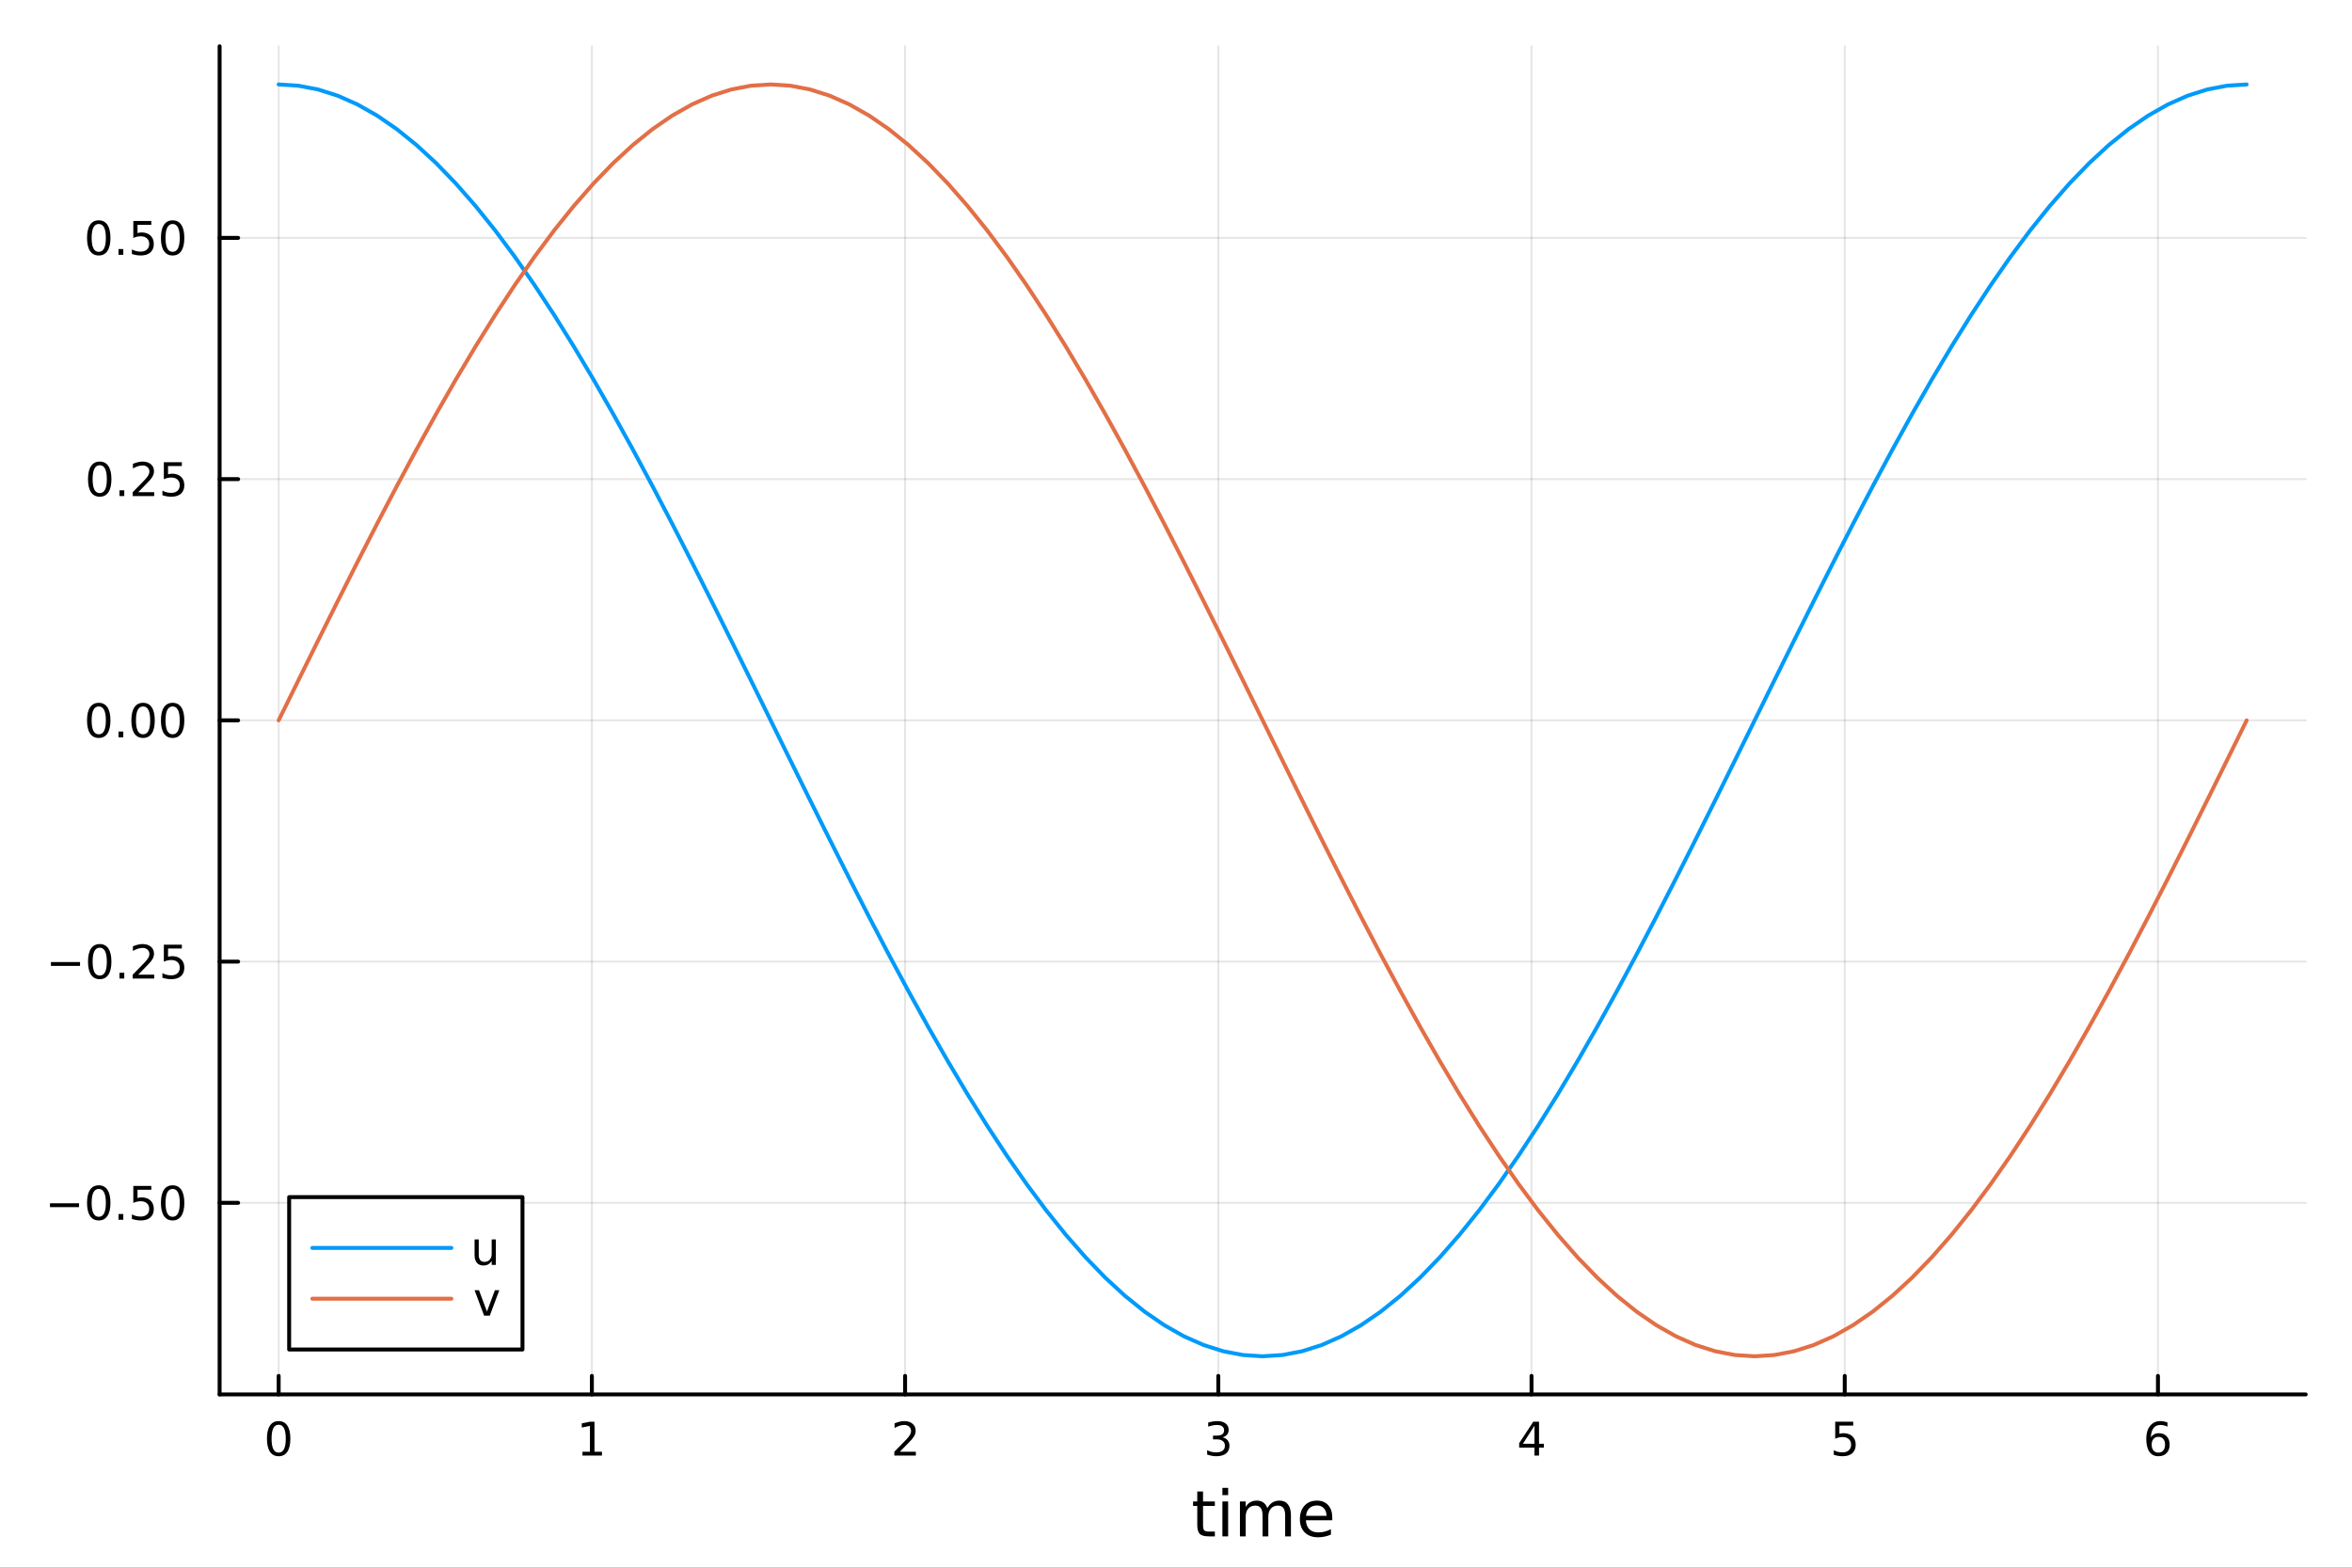 <?xml version="1.0" encoding="utf-8"?>
<svg xmlns="http://www.w3.org/2000/svg" xmlns:xlink="http://www.w3.org/1999/xlink" width="600" height="400" viewBox="0 0 2400 1600">
<rect x="0" y="0" width="2400" height="1600" fill="#333333" stroke="none"/>
<defs>
  <clipPath id="clip490">
    <rect x="0" y="0" width="2400" height="1600"/>
  </clipPath>
</defs>
<path clip-path="url(#clip490)" d="M0 1600 L2400 1600 L2400 0 L0 0  Z" fill="#ffffff" fill-rule="evenodd" fill-opacity="1"/>
<defs>
  <clipPath id="clip491">
    <rect x="480" y="0" width="1681" height="1600"/>
  </clipPath>
</defs>
<path clip-path="url(#clip490)" d="M224.098 1423.18 L2352.76 1423.18 L2352.76 47.244 L224.098 47.244  Z" fill="#ffffff" fill-rule="evenodd" fill-opacity="1"/>
<defs>
  <clipPath id="clip492">
    <rect x="224" y="47" width="2130" height="1377"/>
  </clipPath>
</defs>
<polyline clip-path="url(#clip492)" style="stroke:#000000; stroke-linecap:round; stroke-linejoin:round; stroke-width:2; stroke-opacity:0.1; fill:none" points="284.343,1423.18 284.343,47.244 "/>
<polyline clip-path="url(#clip492)" style="stroke:#000000; stroke-linecap:round; stroke-linejoin:round; stroke-width:2; stroke-opacity:0.1; fill:none" points="603.953,1423.18 603.953,47.244 "/>
<polyline clip-path="url(#clip492)" style="stroke:#000000; stroke-linecap:round; stroke-linejoin:round; stroke-width:2; stroke-opacity:0.1; fill:none" points="923.563,1423.18 923.563,47.244 "/>
<polyline clip-path="url(#clip492)" style="stroke:#000000; stroke-linecap:round; stroke-linejoin:round; stroke-width:2; stroke-opacity:0.1; fill:none" points="1243.17,1423.18 1243.17,47.244 "/>
<polyline clip-path="url(#clip492)" style="stroke:#000000; stroke-linecap:round; stroke-linejoin:round; stroke-width:2; stroke-opacity:0.1; fill:none" points="1562.78,1423.18 1562.78,47.244 "/>
<polyline clip-path="url(#clip492)" style="stroke:#000000; stroke-linecap:round; stroke-linejoin:round; stroke-width:2; stroke-opacity:0.1; fill:none" points="1882.39,1423.18 1882.39,47.244 "/>
<polyline clip-path="url(#clip492)" style="stroke:#000000; stroke-linecap:round; stroke-linejoin:round; stroke-width:2; stroke-opacity:0.1; fill:none" points="2202,1423.18 2202,47.244 "/>
<polyline clip-path="url(#clip492)" style="stroke:#000000; stroke-linecap:round; stroke-linejoin:round; stroke-width:2; stroke-opacity:0.1; fill:none" points="224.098,1227.63 2352.76,1227.63 "/>
<polyline clip-path="url(#clip492)" style="stroke:#000000; stroke-linecap:round; stroke-linejoin:round; stroke-width:2; stroke-opacity:0.1; fill:none" points="224.098,981.423 2352.76,981.423 "/>
<polyline clip-path="url(#clip492)" style="stroke:#000000; stroke-linecap:round; stroke-linejoin:round; stroke-width:2; stroke-opacity:0.1; fill:none" points="224.098,735.212 2352.76,735.212 "/>
<polyline clip-path="url(#clip492)" style="stroke:#000000; stroke-linecap:round; stroke-linejoin:round; stroke-width:2; stroke-opacity:0.1; fill:none" points="224.098,489.001 2352.76,489.001 "/>
<polyline clip-path="url(#clip492)" style="stroke:#000000; stroke-linecap:round; stroke-linejoin:round; stroke-width:2; stroke-opacity:0.1; fill:none" points="224.098,242.791 2352.76,242.791 "/>
<polyline clip-path="url(#clip490)" style="stroke:#000000; stroke-linecap:round; stroke-linejoin:round; stroke-width:4; stroke-opacity:1; fill:none" points="224.098,1423.18 2352.76,1423.18 "/>
<polyline clip-path="url(#clip490)" style="stroke:#000000; stroke-linecap:round; stroke-linejoin:round; stroke-width:4; stroke-opacity:1; fill:none" points="284.343,1423.18 284.343,1404.28 "/>
<polyline clip-path="url(#clip490)" style="stroke:#000000; stroke-linecap:round; stroke-linejoin:round; stroke-width:4; stroke-opacity:1; fill:none" points="603.953,1423.18 603.953,1404.28 "/>
<polyline clip-path="url(#clip490)" style="stroke:#000000; stroke-linecap:round; stroke-linejoin:round; stroke-width:4; stroke-opacity:1; fill:none" points="923.563,1423.18 923.563,1404.28 "/>
<polyline clip-path="url(#clip490)" style="stroke:#000000; stroke-linecap:round; stroke-linejoin:round; stroke-width:4; stroke-opacity:1; fill:none" points="1243.17,1423.18 1243.17,1404.28 "/>
<polyline clip-path="url(#clip490)" style="stroke:#000000; stroke-linecap:round; stroke-linejoin:round; stroke-width:4; stroke-opacity:1; fill:none" points="1562.78,1423.18 1562.78,1404.28 "/>
<polyline clip-path="url(#clip490)" style="stroke:#000000; stroke-linecap:round; stroke-linejoin:round; stroke-width:4; stroke-opacity:1; fill:none" points="1882.39,1423.18 1882.39,1404.28 "/>
<polyline clip-path="url(#clip490)" style="stroke:#000000; stroke-linecap:round; stroke-linejoin:round; stroke-width:4; stroke-opacity:1; fill:none" points="2202,1423.18 2202,1404.28 "/>
<path clip-path="url(#clip490)" d="M284.343 1454.1 Q280.732 1454.1 278.903 1457.66 Q277.098 1461.2 277.098 1468.33 Q277.098 1475.44 278.903 1479.01 Q280.732 1482.55 284.343 1482.55 Q287.977 1482.55 289.783 1479.01 Q291.611 1475.44 291.611 1468.33 Q291.611 1461.2 289.783 1457.66 Q287.977 1454.1 284.343 1454.1 M284.343 1450.39 Q290.153 1450.39 293.209 1455 Q296.287 1459.58 296.287 1468.33 Q296.287 1477.06 293.209 1481.67 Q290.153 1486.25 284.343 1486.25 Q278.533 1486.25 275.454 1481.67 Q272.399 1477.06 272.399 1468.33 Q272.399 1459.58 275.454 1455 Q278.533 1450.39 284.343 1450.39 Z" fill="#000000" fill-rule="nonzero" fill-opacity="1" /><path clip-path="url(#clip490)" d="M594.335 1481.64 L601.974 1481.64 L601.974 1455.28 L593.663 1456.95 L593.663 1452.69 L601.927 1451.02 L606.603 1451.02 L606.603 1481.64 L614.242 1481.64 L614.242 1485.58 L594.335 1485.58 L594.335 1481.64 Z" fill="#000000" fill-rule="nonzero" fill-opacity="1" /><path clip-path="url(#clip490)" d="M918.215 1481.64 L934.535 1481.64 L934.535 1485.58 L912.59 1485.58 L912.59 1481.64 Q915.252 1478.89 919.836 1474.26 Q924.442 1469.61 925.623 1468.27 Q927.868 1465.74 928.748 1464.01 Q929.651 1462.25 929.651 1460.56 Q929.651 1457.8 927.706 1456.07 Q925.785 1454.33 922.683 1454.33 Q920.484 1454.33 918.03 1455.09 Q915.6 1455.86 912.822 1457.41 L912.822 1452.69 Q915.646 1451.55 918.1 1450.97 Q920.553 1450.39 922.59 1450.39 Q927.961 1450.39 931.155 1453.08 Q934.35 1455.77 934.35 1460.26 Q934.35 1462.39 933.539 1464.31 Q932.752 1466.2 930.646 1468.8 Q930.067 1469.47 926.965 1472.69 Q923.864 1475.88 918.215 1481.64 Z" fill="#000000" fill-rule="nonzero" fill-opacity="1" /><path clip-path="url(#clip490)" d="M1247.42 1466.95 Q1250.78 1467.66 1252.65 1469.93 Q1254.55 1472.2 1254.55 1475.53 Q1254.55 1480.65 1251.03 1483.45 Q1247.51 1486.25 1241.03 1486.25 Q1238.86 1486.25 1236.54 1485.81 Q1234.25 1485.39 1231.8 1484.54 L1231.8 1480.02 Q1233.74 1481.16 1236.05 1481.74 Q1238.37 1482.32 1240.89 1482.32 Q1245.29 1482.32 1247.58 1480.58 Q1249.9 1478.84 1249.9 1475.53 Q1249.9 1472.48 1247.74 1470.77 Q1245.61 1469.03 1241.8 1469.03 L1237.77 1469.03 L1237.77 1465.19 L1241.98 1465.19 Q1245.43 1465.19 1247.26 1463.82 Q1249.09 1462.43 1249.09 1459.84 Q1249.09 1457.18 1247.19 1455.77 Q1245.31 1454.33 1241.8 1454.33 Q1239.87 1454.33 1237.67 1454.75 Q1235.48 1455.16 1232.84 1456.04 L1232.84 1451.88 Q1235.5 1451.14 1237.81 1450.77 Q1240.15 1450.39 1242.21 1450.39 Q1247.54 1450.39 1250.64 1452.83 Q1253.74 1455.23 1253.74 1459.35 Q1253.74 1462.22 1252.1 1464.21 Q1250.45 1466.18 1247.42 1466.95 Z" fill="#000000" fill-rule="nonzero" fill-opacity="1" /><path clip-path="url(#clip490)" d="M1565.79 1455.09 L1553.99 1473.54 L1565.79 1473.54 L1565.79 1455.09 M1564.56 1451.02 L1570.44 1451.02 L1570.44 1473.54 L1575.37 1473.54 L1575.37 1477.43 L1570.44 1477.43 L1570.44 1485.58 L1565.79 1485.58 L1565.79 1477.43 L1550.19 1477.43 L1550.19 1472.92 L1564.56 1451.02 Z" fill="#000000" fill-rule="nonzero" fill-opacity="1" /><path clip-path="url(#clip490)" d="M1872.67 1451.02 L1891.03 1451.02 L1891.03 1454.96 L1876.95 1454.96 L1876.95 1463.43 Q1877.97 1463.08 1878.99 1462.92 Q1880.01 1462.73 1881.03 1462.73 Q1886.81 1462.73 1890.19 1465.9 Q1893.57 1469.08 1893.57 1474.49 Q1893.57 1480.07 1890.1 1483.17 Q1886.63 1486.25 1880.31 1486.25 Q1878.13 1486.25 1875.86 1485.88 Q1873.62 1485.51 1871.21 1484.77 L1871.21 1480.07 Q1873.3 1481.2 1875.52 1481.76 Q1877.74 1482.32 1880.22 1482.32 Q1884.22 1482.32 1886.56 1480.21 Q1888.9 1478.1 1888.9 1474.49 Q1888.9 1470.88 1886.56 1468.77 Q1884.22 1466.67 1880.22 1466.67 Q1878.34 1466.67 1876.47 1467.08 Q1874.61 1467.5 1872.67 1468.38 L1872.67 1451.02 Z" fill="#000000" fill-rule="nonzero" fill-opacity="1" /><path clip-path="url(#clip490)" d="M2202.41 1466.44 Q2199.26 1466.44 2197.41 1468.59 Q2195.58 1470.74 2195.58 1474.49 Q2195.58 1478.22 2197.41 1480.39 Q2199.26 1482.55 2202.41 1482.55 Q2205.56 1482.55 2207.38 1480.39 Q2209.24 1478.22 2209.24 1474.49 Q2209.24 1470.74 2207.38 1468.59 Q2205.56 1466.44 2202.41 1466.44 M2211.69 1451.78 L2211.69 1456.04 Q2209.93 1455.21 2208.12 1454.77 Q2206.34 1454.33 2204.58 1454.33 Q2199.95 1454.33 2197.5 1457.45 Q2195.07 1460.58 2194.72 1466.9 Q2196.09 1464.89 2198.15 1463.82 Q2200.21 1462.73 2202.68 1462.73 Q2207.89 1462.73 2210.9 1465.9 Q2213.93 1469.05 2213.93 1474.49 Q2213.93 1479.82 2210.79 1483.03 Q2207.64 1486.25 2202.41 1486.25 Q2196.41 1486.25 2193.24 1481.67 Q2190.07 1477.06 2190.07 1468.33 Q2190.07 1460.14 2193.96 1455.28 Q2197.85 1450.39 2204.4 1450.39 Q2206.16 1450.39 2207.94 1450.74 Q2209.75 1451.09 2211.69 1451.78 Z" fill="#000000" fill-rule="nonzero" fill-opacity="1" /><path clip-path="url(#clip490)" d="M1227.59 1522.27 L1227.59 1532.4 L1239.65 1532.4 L1239.65 1536.95 L1227.59 1536.95 L1227.59 1556.3 Q1227.59 1560.66 1228.76 1561.9 Q1229.97 1563.14 1233.63 1563.14 L1239.65 1563.14 L1239.65 1568.04 L1233.63 1568.04 Q1226.85 1568.04 1224.28 1565.53 Q1221.7 1562.98 1221.7 1556.3 L1221.7 1536.95 L1217.4 1536.95 L1217.4 1532.4 L1221.7 1532.4 L1221.7 1522.27 L1227.59 1522.27 Z" fill="#000000" fill-rule="nonzero" fill-opacity="1" /><path clip-path="url(#clip490)" d="M1247.35 1532.4 L1253.21 1532.4 L1253.21 1568.04 L1247.35 1568.04 L1247.35 1532.4 M1247.35 1518.52 L1253.21 1518.52 L1253.21 1525.93 L1247.35 1525.93 L1247.35 1518.52 Z" fill="#000000" fill-rule="nonzero" fill-opacity="1" /><path clip-path="url(#clip490)" d="M1293.22 1539.24 Q1295.41 1535.29 1298.47 1533.41 Q1301.52 1531.54 1305.66 1531.54 Q1311.23 1531.54 1314.26 1535.45 Q1317.28 1539.33 1317.28 1546.53 L1317.28 1568.04 L1311.39 1568.04 L1311.39 1546.72 Q1311.39 1541.59 1309.58 1539.11 Q1307.76 1536.63 1304.04 1536.63 Q1299.49 1536.63 1296.85 1539.65 Q1294.2 1542.68 1294.2 1547.9 L1294.2 1568.04 L1288.32 1568.04 L1288.32 1546.72 Q1288.32 1541.56 1286.5 1539.11 Q1284.69 1536.63 1280.9 1536.63 Q1276.41 1536.63 1273.77 1539.68 Q1271.13 1542.71 1271.13 1547.9 L1271.13 1568.04 L1265.24 1568.04 L1265.24 1532.4 L1271.13 1532.4 L1271.13 1537.93 Q1273.13 1534.66 1275.93 1533.1 Q1278.74 1531.54 1282.59 1531.54 Q1286.47 1531.54 1289.17 1533.51 Q1291.91 1535.48 1293.22 1539.24 Z" fill="#000000" fill-rule="nonzero" fill-opacity="1" /><path clip-path="url(#clip490)" d="M1359.45 1548.76 L1359.45 1551.62 L1332.53 1551.62 Q1332.91 1557.67 1336.15 1560.85 Q1339.43 1564 1345.26 1564 Q1348.63 1564 1351.78 1563.17 Q1354.96 1562.35 1358.08 1560.69 L1358.08 1566.23 Q1354.93 1567.57 1351.62 1568.27 Q1348.31 1568.97 1344.91 1568.97 Q1336.38 1568.97 1331.38 1564 Q1326.41 1559.04 1326.41 1550.57 Q1326.41 1541.82 1331.12 1536.69 Q1335.87 1531.54 1343.89 1531.54 Q1351.08 1531.54 1355.25 1536.18 Q1359.45 1540.8 1359.45 1548.76 M1353.6 1547.04 Q1353.53 1542.23 1350.89 1539.37 Q1348.28 1536.5 1343.95 1536.5 Q1339.05 1536.5 1336.09 1539.27 Q1333.16 1542.04 1332.72 1547.07 L1353.6 1547.04 Z" fill="#000000" fill-rule="nonzero" fill-opacity="1" /><polyline clip-path="url(#clip490)" style="stroke:#000000; stroke-linecap:round; stroke-linejoin:round; stroke-width:4; stroke-opacity:1; fill:none" points="224.098,1423.18 224.098,47.244 "/>
<polyline clip-path="url(#clip490)" style="stroke:#000000; stroke-linecap:round; stroke-linejoin:round; stroke-width:4; stroke-opacity:1; fill:none" points="224.098,1227.63 242.996,1227.63 "/>
<polyline clip-path="url(#clip490)" style="stroke:#000000; stroke-linecap:round; stroke-linejoin:round; stroke-width:4; stroke-opacity:1; fill:none" points="224.098,981.423 242.996,981.423 "/>
<polyline clip-path="url(#clip490)" style="stroke:#000000; stroke-linecap:round; stroke-linejoin:round; stroke-width:4; stroke-opacity:1; fill:none" points="224.098,735.212 242.996,735.212 "/>
<polyline clip-path="url(#clip490)" style="stroke:#000000; stroke-linecap:round; stroke-linejoin:round; stroke-width:4; stroke-opacity:1; fill:none" points="224.098,489.001 242.996,489.001 "/>
<polyline clip-path="url(#clip490)" style="stroke:#000000; stroke-linecap:round; stroke-linejoin:round; stroke-width:4; stroke-opacity:1; fill:none" points="224.098,242.791 242.996,242.791 "/>
<path clip-path="url(#clip490)" d="M50.992 1228.08 L80.668 1228.08 L80.668 1232.02 L50.992 1232.02 L50.992 1228.08 Z" fill="#000000" fill-rule="nonzero" fill-opacity="1" /><path clip-path="url(#clip490)" d="M100.76 1213.43 Q97.149 1213.43 95.321 1217 Q93.515 1220.54 93.515 1227.67 Q93.515 1234.77 95.321 1238.34 Q97.149 1241.88 100.76 1241.88 Q104.395 1241.88 106.2 1238.34 Q108.029 1234.77 108.029 1227.67 Q108.029 1220.54 106.2 1217 Q104.395 1213.43 100.76 1213.43 M100.76 1209.73 Q106.571 1209.73 109.626 1214.33 Q112.705 1218.92 112.705 1227.67 Q112.705 1236.39 109.626 1241 Q106.571 1245.58 100.76 1245.58 Q94.95 1245.58 91.871 1241 Q88.816 1236.39 88.816 1227.67 Q88.816 1218.92 91.871 1214.33 Q94.95 1209.73 100.76 1209.73 Z" fill="#000000" fill-rule="nonzero" fill-opacity="1" /><path clip-path="url(#clip490)" d="M120.922 1239.03 L125.807 1239.03 L125.807 1244.91 L120.922 1244.91 L120.922 1239.03 Z" fill="#000000" fill-rule="nonzero" fill-opacity="1" /><path clip-path="url(#clip490)" d="M136.038 1210.35 L154.394 1210.35 L154.394 1214.29 L140.32 1214.29 L140.32 1222.76 Q141.339 1222.41 142.357 1222.25 Q143.376 1222.07 144.394 1222.07 Q150.181 1222.07 153.561 1225.24 Q156.941 1228.41 156.941 1233.83 Q156.941 1239.4 153.468 1242.51 Q149.996 1245.58 143.677 1245.58 Q141.501 1245.58 139.232 1245.21 Q136.987 1244.84 134.58 1244.1 L134.58 1239.4 Q136.663 1240.54 138.885 1241.09 Q141.107 1241.65 143.584 1241.65 Q147.589 1241.65 149.927 1239.54 Q152.265 1237.44 152.265 1233.83 Q152.265 1230.21 149.927 1228.11 Q147.589 1226 143.584 1226 Q141.709 1226 139.834 1226.42 Q137.982 1226.83 136.038 1227.71 L136.038 1210.35 Z" fill="#000000" fill-rule="nonzero" fill-opacity="1" /><path clip-path="url(#clip490)" d="M176.153 1213.43 Q172.542 1213.43 170.714 1217 Q168.908 1220.54 168.908 1227.67 Q168.908 1234.77 170.714 1238.34 Q172.542 1241.88 176.153 1241.88 Q179.788 1241.88 181.593 1238.34 Q183.422 1234.77 183.422 1227.67 Q183.422 1220.54 181.593 1217 Q179.788 1213.43 176.153 1213.43 M176.153 1209.73 Q181.964 1209.73 185.019 1214.33 Q188.098 1218.92 188.098 1227.67 Q188.098 1236.39 185.019 1241 Q181.964 1245.58 176.153 1245.58 Q170.343 1245.58 167.265 1241 Q164.209 1236.39 164.209 1227.67 Q164.209 1218.92 167.265 1214.33 Q170.343 1209.73 176.153 1209.73 Z" fill="#000000" fill-rule="nonzero" fill-opacity="1" /><path clip-path="url(#clip490)" d="M51.987 981.874 L81.663 981.874 L81.663 985.809 L51.987 985.809 L51.987 981.874 Z" fill="#000000" fill-rule="nonzero" fill-opacity="1" /><path clip-path="url(#clip490)" d="M101.756 967.221 Q98.145 967.221 96.316 970.786 Q94.51 974.328 94.51 981.457 Q94.51 988.564 96.316 992.129 Q98.145 995.67 101.756 995.67 Q105.39 995.67 107.196 992.129 Q109.024 988.564 109.024 981.457 Q109.024 974.328 107.196 970.786 Q105.39 967.221 101.756 967.221 M101.756 963.518 Q107.566 963.518 110.621 968.124 Q113.7 972.707 113.7 981.457 Q113.7 990.184 110.621 994.791 Q107.566 999.374 101.756 999.374 Q95.946 999.374 92.867 994.791 Q89.811 990.184 89.811 981.457 Q89.811 972.707 92.867 968.124 Q95.946 963.518 101.756 963.518 Z" fill="#000000" fill-rule="nonzero" fill-opacity="1" /><path clip-path="url(#clip490)" d="M121.918 992.823 L126.802 992.823 L126.802 998.703 L121.918 998.703 L121.918 992.823 Z" fill="#000000" fill-rule="nonzero" fill-opacity="1" /><path clip-path="url(#clip490)" d="M141.015 994.767 L157.334 994.767 L157.334 998.703 L135.39 998.703 L135.39 994.767 Q138.052 992.013 142.635 987.383 Q147.242 982.73 148.422 981.388 Q150.668 978.865 151.547 977.129 Q152.45 975.369 152.45 973.68 Q152.45 970.925 150.505 969.189 Q148.584 967.453 145.482 967.453 Q143.283 967.453 140.83 968.217 Q138.399 968.981 135.621 970.531 L135.621 965.809 Q138.445 964.675 140.899 964.096 Q143.353 963.518 145.39 963.518 Q150.76 963.518 153.955 966.203 Q157.149 968.888 157.149 973.379 Q157.149 975.508 156.339 977.43 Q155.552 979.328 153.445 981.92 Q152.867 982.592 149.765 985.809 Q146.663 989.004 141.015 994.767 Z" fill="#000000" fill-rule="nonzero" fill-opacity="1" /><path clip-path="url(#clip490)" d="M167.195 964.143 L185.552 964.143 L185.552 968.078 L171.478 968.078 L171.478 976.55 Q172.496 976.203 173.515 976.041 Q174.533 975.856 175.552 975.856 Q181.339 975.856 184.718 979.027 Q188.098 982.198 188.098 987.615 Q188.098 993.193 184.626 996.295 Q181.153 999.374 174.834 999.374 Q172.658 999.374 170.39 999.004 Q168.144 998.633 165.737 997.892 L165.737 993.193 Q167.82 994.328 170.042 994.883 Q172.265 995.439 174.741 995.439 Q178.746 995.439 181.084 993.332 Q183.422 991.226 183.422 987.615 Q183.422 984.004 181.084 981.897 Q178.746 979.791 174.741 979.791 Q172.866 979.791 170.991 980.207 Q169.14 980.624 167.195 981.504 L167.195 964.143 Z" fill="#000000" fill-rule="nonzero" fill-opacity="1" /><path clip-path="url(#clip490)" d="M100.76 721.011 Q97.149 721.011 95.321 724.575 Q93.515 728.117 93.515 735.247 Q93.515 742.353 95.321 745.918 Q97.149 749.46 100.76 749.46 Q104.395 749.46 106.2 745.918 Q108.029 742.353 108.029 735.247 Q108.029 728.117 106.2 724.575 Q104.395 721.011 100.76 721.011 M100.76 717.307 Q106.571 717.307 109.626 721.913 Q112.705 726.497 112.705 735.247 Q112.705 743.973 109.626 748.58 Q106.571 753.163 100.76 753.163 Q94.95 753.163 91.871 748.58 Q88.816 743.973 88.816 735.247 Q88.816 726.497 91.871 721.913 Q94.95 717.307 100.76 717.307 Z" fill="#000000" fill-rule="nonzero" fill-opacity="1" /><path clip-path="url(#clip490)" d="M120.922 746.612 L125.807 746.612 L125.807 752.492 L120.922 752.492 L120.922 746.612 Z" fill="#000000" fill-rule="nonzero" fill-opacity="1" /><path clip-path="url(#clip490)" d="M145.992 721.011 Q142.381 721.011 140.552 724.575 Q138.746 728.117 138.746 735.247 Q138.746 742.353 140.552 745.918 Q142.381 749.46 145.992 749.46 Q149.626 749.46 151.431 745.918 Q153.26 742.353 153.26 735.247 Q153.26 728.117 151.431 724.575 Q149.626 721.011 145.992 721.011 M145.992 717.307 Q151.802 717.307 154.857 721.913 Q157.936 726.497 157.936 735.247 Q157.936 743.973 154.857 748.58 Q151.802 753.163 145.992 753.163 Q140.181 753.163 137.103 748.58 Q134.047 743.973 134.047 735.247 Q134.047 726.497 137.103 721.913 Q140.181 717.307 145.992 717.307 Z" fill="#000000" fill-rule="nonzero" fill-opacity="1" /><path clip-path="url(#clip490)" d="M176.153 721.011 Q172.542 721.011 170.714 724.575 Q168.908 728.117 168.908 735.247 Q168.908 742.353 170.714 745.918 Q172.542 749.46 176.153 749.46 Q179.788 749.46 181.593 745.918 Q183.422 742.353 183.422 735.247 Q183.422 728.117 181.593 724.575 Q179.788 721.011 176.153 721.011 M176.153 717.307 Q181.964 717.307 185.019 721.913 Q188.098 726.497 188.098 735.247 Q188.098 743.973 185.019 748.58 Q181.964 753.163 176.153 753.163 Q170.343 753.163 167.265 748.58 Q164.209 743.973 164.209 735.247 Q164.209 726.497 167.265 721.913 Q170.343 717.307 176.153 717.307 Z" fill="#000000" fill-rule="nonzero" fill-opacity="1" /><path clip-path="url(#clip490)" d="M101.756 474.8 Q98.145 474.8 96.316 478.365 Q94.51 481.906 94.51 489.036 Q94.51 496.142 96.316 499.707 Q98.145 503.249 101.756 503.249 Q105.39 503.249 107.196 499.707 Q109.024 496.142 109.024 489.036 Q109.024 481.906 107.196 478.365 Q105.39 474.8 101.756 474.8 M101.756 471.096 Q107.566 471.096 110.621 475.703 Q113.7 480.286 113.7 489.036 Q113.7 497.763 110.621 502.369 Q107.566 506.953 101.756 506.953 Q95.946 506.953 92.867 502.369 Q89.811 497.763 89.811 489.036 Q89.811 480.286 92.867 475.703 Q95.946 471.096 101.756 471.096 Z" fill="#000000" fill-rule="nonzero" fill-opacity="1" /><path clip-path="url(#clip490)" d="M121.918 500.402 L126.802 500.402 L126.802 506.281 L121.918 506.281 L121.918 500.402 Z" fill="#000000" fill-rule="nonzero" fill-opacity="1" /><path clip-path="url(#clip490)" d="M141.015 502.346 L157.334 502.346 L157.334 506.281 L135.39 506.281 L135.39 502.346 Q138.052 499.592 142.635 494.962 Q147.242 490.309 148.422 488.967 Q150.668 486.443 151.547 484.707 Q152.45 482.948 152.45 481.258 Q152.45 478.504 150.505 476.768 Q148.584 475.031 145.482 475.031 Q143.283 475.031 140.83 475.795 Q138.399 476.559 135.621 478.11 L135.621 473.388 Q138.445 472.254 140.899 471.675 Q143.353 471.096 145.39 471.096 Q150.76 471.096 153.955 473.781 Q157.149 476.467 157.149 480.957 Q157.149 483.087 156.339 485.008 Q155.552 486.906 153.445 489.499 Q152.867 490.17 149.765 493.388 Q146.663 496.582 141.015 502.346 Z" fill="#000000" fill-rule="nonzero" fill-opacity="1" /><path clip-path="url(#clip490)" d="M167.195 471.721 L185.552 471.721 L185.552 475.656 L171.478 475.656 L171.478 484.129 Q172.496 483.781 173.515 483.619 Q174.533 483.434 175.552 483.434 Q181.339 483.434 184.718 486.606 Q188.098 489.777 188.098 495.193 Q188.098 500.772 184.626 503.874 Q181.153 506.953 174.834 506.953 Q172.658 506.953 170.39 506.582 Q168.144 506.212 165.737 505.471 L165.737 500.772 Q167.82 501.906 170.042 502.462 Q172.265 503.017 174.741 503.017 Q178.746 503.017 181.084 500.911 Q183.422 498.805 183.422 495.193 Q183.422 491.582 181.084 489.476 Q178.746 487.369 174.741 487.369 Q172.866 487.369 170.991 487.786 Q169.14 488.203 167.195 489.082 L167.195 471.721 Z" fill="#000000" fill-rule="nonzero" fill-opacity="1" /><path clip-path="url(#clip490)" d="M100.76 228.589 Q97.149 228.589 95.321 232.154 Q93.515 235.696 93.515 242.825 Q93.515 249.932 95.321 253.497 Q97.149 257.038 100.76 257.038 Q104.395 257.038 106.2 253.497 Q108.029 249.932 108.029 242.825 Q108.029 235.696 106.2 232.154 Q104.395 228.589 100.76 228.589 M100.76 224.886 Q106.571 224.886 109.626 229.492 Q112.705 234.075 112.705 242.825 Q112.705 251.552 109.626 256.159 Q106.571 260.742 100.76 260.742 Q94.95 260.742 91.871 256.159 Q88.816 251.552 88.816 242.825 Q88.816 234.075 91.871 229.492 Q94.95 224.886 100.76 224.886 Z" fill="#000000" fill-rule="nonzero" fill-opacity="1" /><path clip-path="url(#clip490)" d="M120.922 254.191 L125.807 254.191 L125.807 260.071 L120.922 260.071 L120.922 254.191 Z" fill="#000000" fill-rule="nonzero" fill-opacity="1" /><path clip-path="url(#clip490)" d="M136.038 225.511 L154.394 225.511 L154.394 229.446 L140.32 229.446 L140.32 237.918 Q141.339 237.571 142.357 237.409 Q143.376 237.224 144.394 237.224 Q150.181 237.224 153.561 240.395 Q156.941 243.566 156.941 248.983 Q156.941 254.561 153.468 257.663 Q149.996 260.742 143.677 260.742 Q141.501 260.742 139.232 260.372 Q136.987 260.001 134.58 259.26 L134.58 254.561 Q136.663 255.696 138.885 256.251 Q141.107 256.807 143.584 256.807 Q147.589 256.807 149.927 254.7 Q152.265 252.594 152.265 248.983 Q152.265 245.372 149.927 243.265 Q147.589 241.159 143.584 241.159 Q141.709 241.159 139.834 241.575 Q137.982 241.992 136.038 242.872 L136.038 225.511 Z" fill="#000000" fill-rule="nonzero" fill-opacity="1" /><path clip-path="url(#clip490)" d="M176.153 228.589 Q172.542 228.589 170.714 232.154 Q168.908 235.696 168.908 242.825 Q168.908 249.932 170.714 253.497 Q172.542 257.038 176.153 257.038 Q179.788 257.038 181.593 253.497 Q183.422 249.932 183.422 242.825 Q183.422 235.696 181.593 232.154 Q179.788 228.589 176.153 228.589 M176.153 224.886 Q181.964 224.886 185.019 229.492 Q188.098 234.075 188.098 242.825 Q188.098 251.552 185.019 256.159 Q181.964 260.742 176.153 260.742 Q170.343 260.742 167.265 256.159 Q164.209 251.552 164.209 242.825 Q164.209 234.075 167.265 229.492 Q170.343 224.886 176.153 224.886 Z" fill="#000000" fill-rule="nonzero" fill-opacity="1" /><polyline clip-path="url(#clip492)" style="stroke:#009af9; stroke-linecap:round; stroke-linejoin:round; stroke-width:4; stroke-opacity:1; fill:none" points="284.343,86.186 304.425,87.466 324.506,91.303 344.588,97.682 364.67,106.576 384.751,117.951 404.833,131.763 424.915,147.955 444.996,166.466 465.078,187.221 485.16,210.139 505.241,235.129 525.323,262.092 545.405,290.923 565.486,321.507 585.568,353.724 605.65,387.446 625.731,422.541 645.813,458.87 665.895,496.289 685.977,534.652 706.058,573.806 726.14,613.597 746.222,653.867 766.303,694.459 786.385,735.212 806.467,775.965 826.548,816.557 846.63,856.827 866.712,896.618 886.793,935.772 906.875,974.134 926.957,1011.55 947.038,1047.88 967.12,1082.98 987.202,1116.7 1007.28,1148.92 1027.37,1179.5 1047.45,1208.33 1067.53,1235.3 1087.61,1260.29 1107.69,1283.2 1127.77,1303.96 1147.86,1322.47 1167.94,1338.66 1188.02,1352.47 1208.1,1363.85 1228.18,1372.74 1248.26,1379.12 1268.35,1382.96 1288.43,1384.24 1308.51,1382.96 1328.59,1379.12 1348.67,1372.74 1368.75,1363.85 1388.84,1352.47 1408.92,1338.66 1429,1322.47 1449.08,1303.96 1469.16,1283.2 1489.24,1260.29 1509.33,1235.3 1529.41,1208.33 1549.49,1179.5 1569.57,1148.92 1589.65,1116.7 1609.73,1082.98 1629.82,1047.88 1649.9,1011.55 1669.98,974.134 1690.06,935.772 1710.14,896.618 1730.22,856.827 1750.31,816.557 1770.39,775.965 1790.47,735.212 1810.55,694.459 1830.63,653.867 1850.71,613.597 1870.8,573.806 1890.88,534.652 1910.96,496.289 1931.04,458.87 1951.12,422.541 1971.2,387.446 1991.29,353.724 2011.37,321.507 2031.45,290.923 2051.53,262.092 2071.61,235.129 2091.69,210.139 2111.78,187.221 2131.86,166.466 2151.94,147.955 2172.02,131.763 2192.1,117.951 2212.18,106.576 2232.27,97.682 2252.35,91.303 2272.43,87.466 2292.51,86.186 "/>
<polyline clip-path="url(#clip492)" style="stroke:#e26f46; stroke-linecap:round; stroke-linejoin:round; stroke-width:4; stroke-opacity:1; fill:none" points="284.343,735.212 304.425,694.459 324.506,653.867 344.588,613.597 364.67,573.806 384.751,534.652 404.833,496.289 424.915,458.87 444.996,422.541 465.078,387.446 485.16,353.724 505.241,321.507 525.323,290.923 545.405,262.092 565.486,235.129 585.568,210.139 605.65,187.221 625.731,166.466 645.813,147.955 665.895,131.763 685.977,117.951 706.058,106.576 726.14,97.682 746.222,91.303 766.303,87.466 786.385,86.186 806.467,87.466 826.548,91.303 846.63,97.682 866.712,106.576 886.793,117.951 906.875,131.763 926.957,147.955 947.038,166.466 967.12,187.221 987.202,210.139 1007.28,235.129 1027.37,262.092 1047.45,290.923 1067.53,321.507 1087.61,353.724 1107.69,387.446 1127.77,422.541 1147.86,458.87 1167.94,496.289 1188.02,534.652 1208.1,573.806 1228.18,613.597 1248.26,653.867 1268.35,694.459 1288.43,735.212 1308.51,775.965 1328.59,816.557 1348.67,856.827 1368.75,896.618 1388.84,935.772 1408.92,974.134 1429,1011.55 1449.08,1047.88 1469.16,1082.98 1489.24,1116.7 1509.33,1148.92 1529.41,1179.5 1549.49,1208.33 1569.57,1235.3 1589.65,1260.29 1609.73,1283.2 1629.82,1303.96 1649.9,1322.47 1669.98,1338.66 1690.06,1352.47 1710.14,1363.85 1730.22,1372.74 1750.31,1379.12 1770.39,1382.96 1790.47,1384.24 1810.55,1382.96 1830.63,1379.12 1850.71,1372.74 1870.8,1363.85 1890.88,1352.47 1910.96,1338.66 1931.04,1322.47 1951.12,1303.96 1971.2,1283.2 1991.29,1260.29 2011.37,1235.3 2031.45,1208.33 2051.53,1179.5 2071.61,1148.92 2091.69,1116.7 2111.78,1082.98 2131.86,1047.88 2151.94,1011.55 2172.02,974.134 2192.1,935.772 2212.18,896.618 2232.27,856.827 2252.35,816.557 2272.43,775.965 2292.51,735.212 "/>
<path clip-path="url(#clip490)" d="M295.053 1377.32 L533.15 1377.32 L533.15 1221.8 L295.053 1221.8  Z" fill="#ffffff" fill-rule="evenodd" fill-opacity="1"/>
<polyline clip-path="url(#clip490)" style="stroke:#000000; stroke-linecap:round; stroke-linejoin:round; stroke-width:4; stroke-opacity:1; fill:none" points="295.053,1377.32 533.15,1377.32 533.15,1221.8 295.053,1221.8 295.053,1377.32 "/>
<polyline clip-path="url(#clip490)" style="stroke:#009af9; stroke-linecap:round; stroke-linejoin:round; stroke-width:4; stroke-opacity:1; fill:none" points="318.705,1273.64 460.615,1273.64 "/>
<path clip-path="url(#clip490)" d="M484.267 1280.68 L484.267 1264.99 L488.526 1264.99 L488.526 1280.52 Q488.526 1284.2 489.962 1286.05 Q491.397 1287.88 494.267 1287.88 Q497.716 1287.88 499.707 1285.68 Q501.721 1283.48 501.721 1279.69 L501.721 1264.99 L505.98 1264.99 L505.98 1290.92 L501.721 1290.92 L501.721 1286.93 Q500.17 1289.29 498.11 1290.45 Q496.073 1291.59 493.364 1291.59 Q488.897 1291.59 486.582 1288.81 Q484.267 1286.03 484.267 1280.68 M494.985 1264.36 L494.985 1264.36 Z" fill="#000000" fill-rule="nonzero" fill-opacity="1" /><polyline clip-path="url(#clip490)" style="stroke:#e26f46; stroke-linecap:round; stroke-linejoin:round; stroke-width:4; stroke-opacity:1; fill:none" points="318.705,1325.48 460.615,1325.48 "/>
<path clip-path="url(#clip490)" d="M484.267 1316.83 L488.781 1316.83 L496.883 1338.59 L504.985 1316.83 L509.499 1316.83 L499.776 1342.76 L493.989 1342.76 L484.267 1316.83 Z" fill="#000000" fill-rule="nonzero" fill-opacity="1" /></svg>
